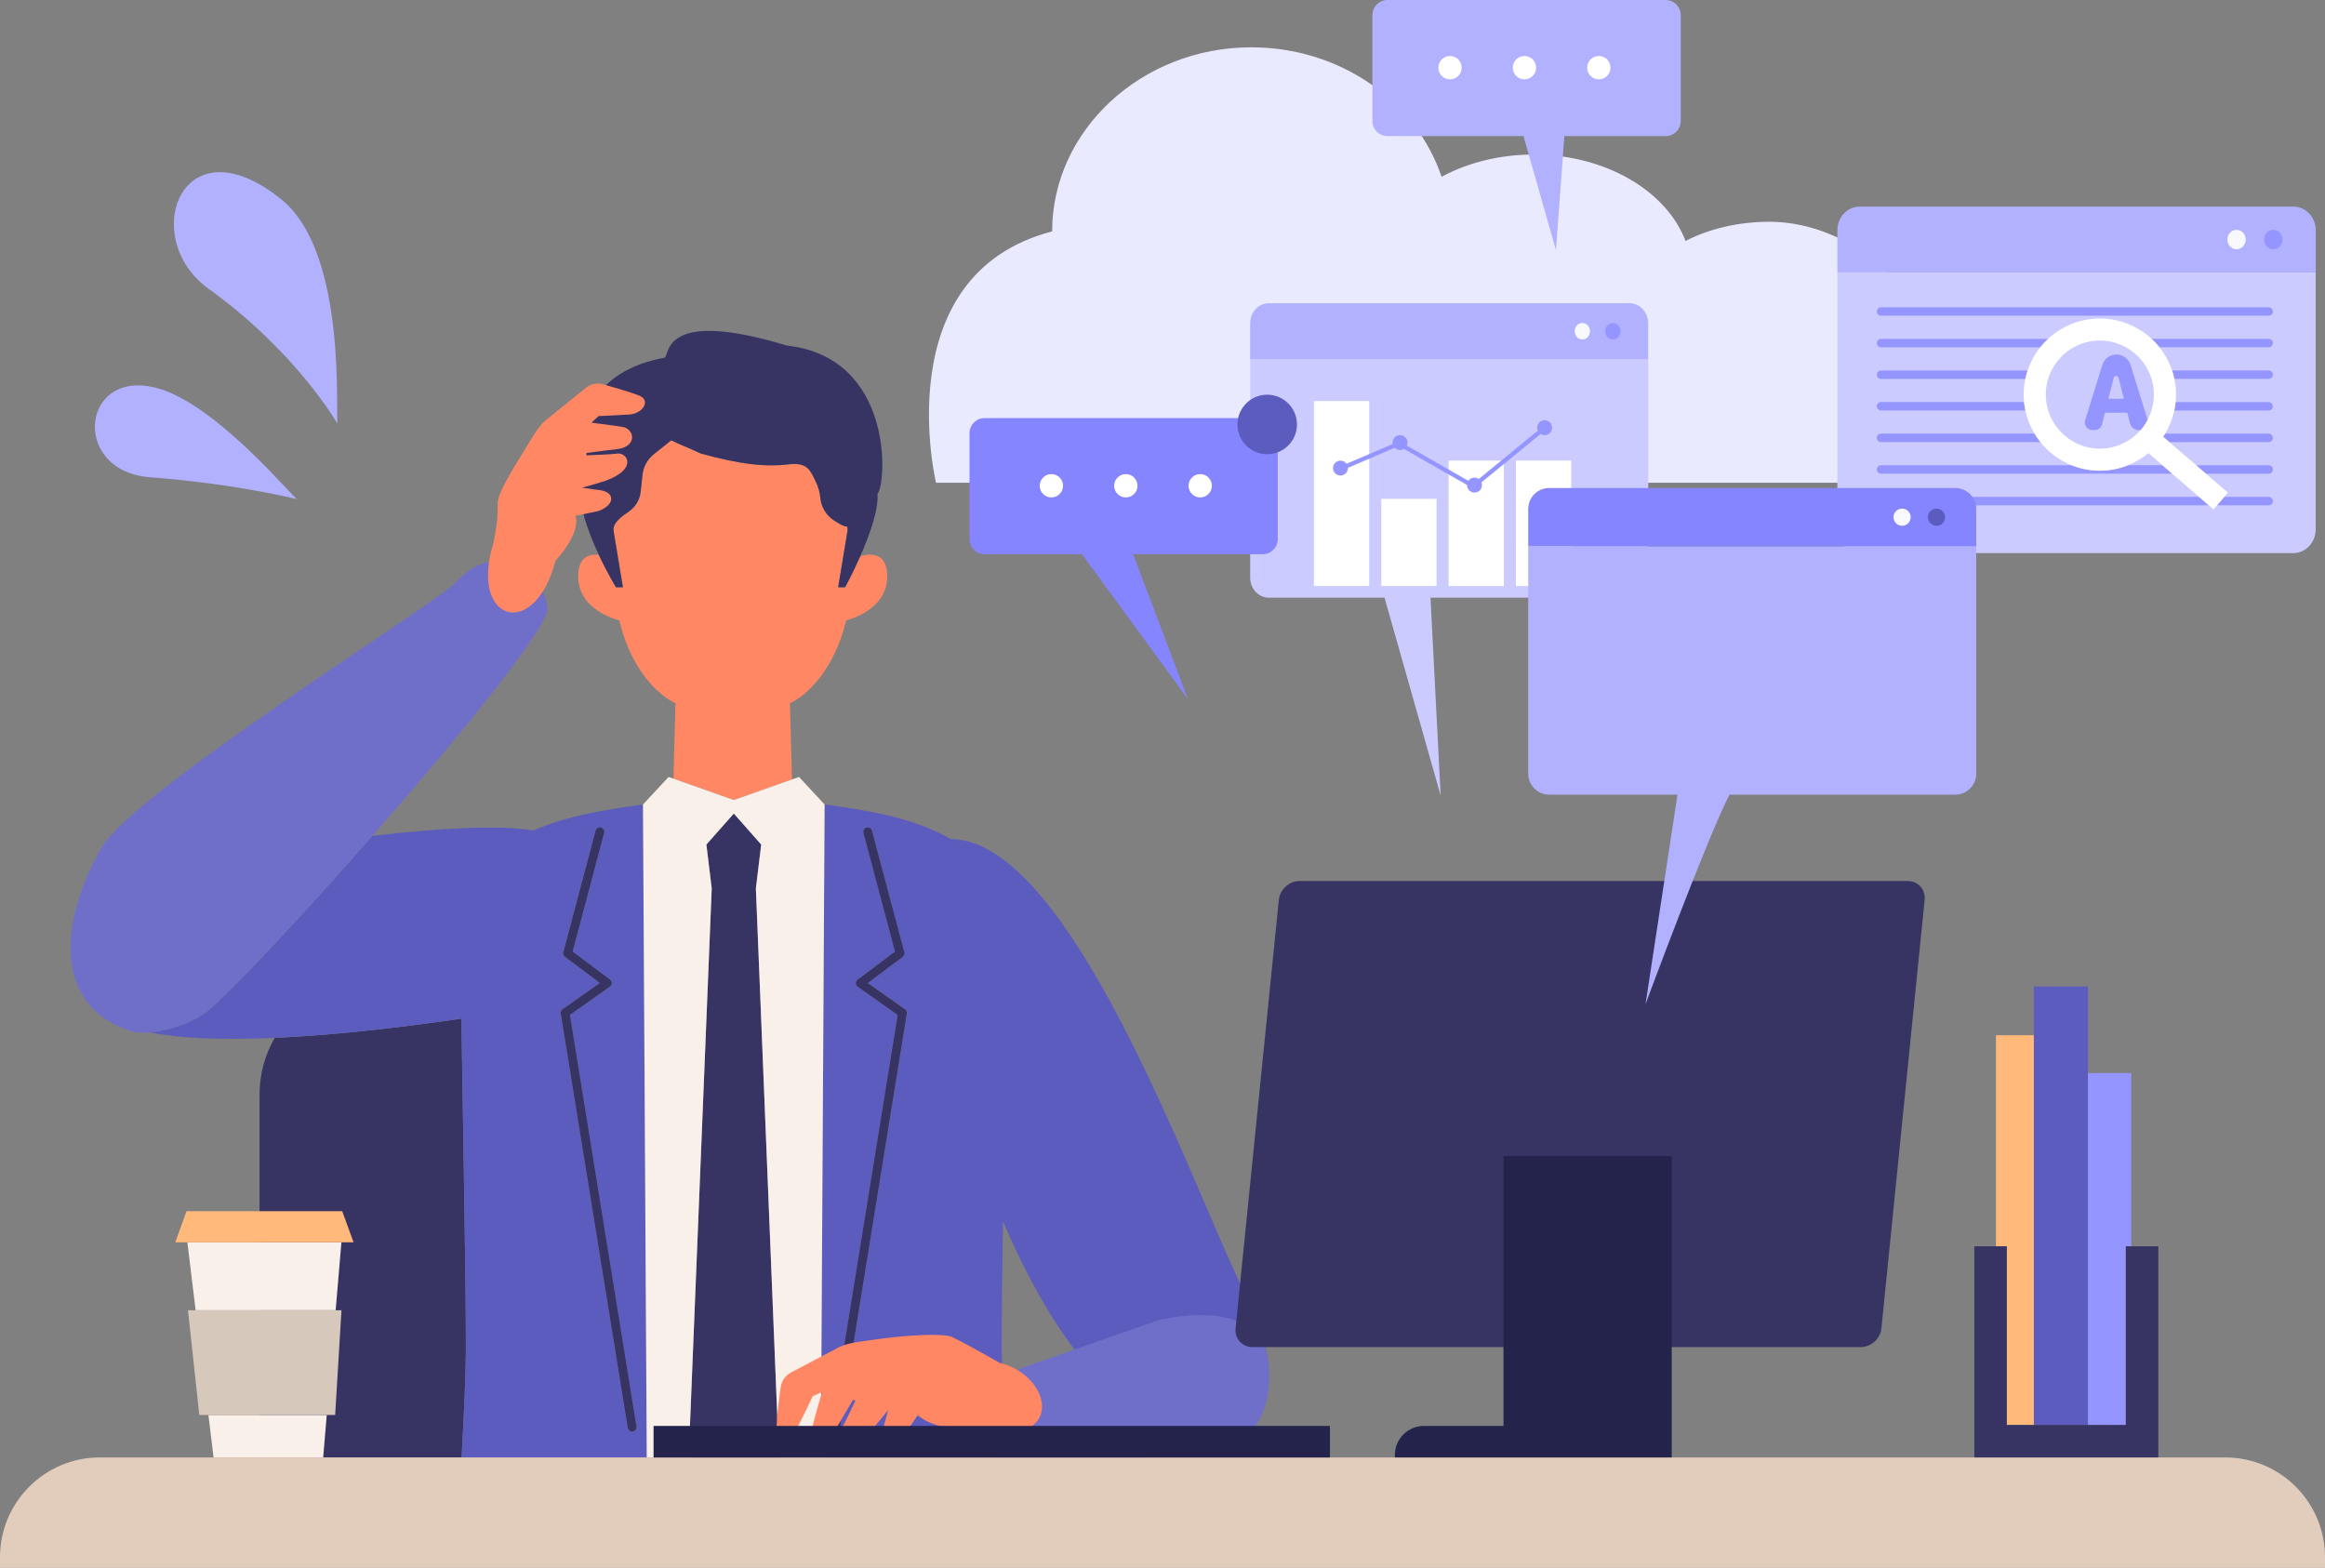 <?xml version="1.0" encoding="UTF-8"?><svg id="_レイヤー_2" xmlns="http://www.w3.org/2000/svg" viewBox="0 0 467.9 315.53"><rect x="0" y="0" width="467.9" height="315.53" fill="#808080" stroke="none"/><defs><style>.cls-1{fill:#b1b1ff;}.cls-1,.cls-2,.cls-3,.cls-4,.cls-5,.cls-6,.cls-7,.cls-8,.cls-9,.cls-10,.cls-11,.cls-12,.cls-13,.cls-14,.cls-15,.cls-16{stroke-width:0px;}.cls-2{fill:#6f6fc9;}.cls-3{fill:#d6c8ba;}.cls-4{fill:#ffb97b;}.cls-5{fill:#e2ccbc;}.cls-6{fill:#eaeaff;}.cls-7{fill:#fff;}.cls-8{fill:#8585ff;}.cls-9{fill:#9595ff;}.cls-10{fill:#373463;}.cls-11{fill:#cbcbff;}.cls-12{fill:#ff8764;}.cls-13{fill:#f8f8ff;}.cls-14{fill:#f9f0ea;}.cls-15{fill:#5c5cbf;}.cls-16{fill:#23234c;}</style></defs><g id="Layer_1"><path class="cls-10" d="m93.76,271.73c.05-11.66-.58-45.83-.9-66.74-10.01,1.48-24.26,3.28-37.59,3.88-1.93,3.38-3.04,7.28-3.04,11.45v72.99h40.67c.51-9.18.84-16.87.86-21.57Z"/><path class="cls-12" d="m173.14,111.9c-1.56,3.53-3.06,6.28-3.06,6.28h-1.4l1.87-11.29c.06-.32.02-.63-.08-.94-.48.1-1.57-.51-2.67-1.24-1.6-1.07-2.56-2.75-2.72-4.57-.08-.93-.34-2.08-.97-3.34-1.03-2.07-1.56-3.8-5.3-3.36-5,.58-9.82,0-17.78-2.17-2.81-1.3-4.42-1.88-5.94-2.66l-3.43,2.73c-1.34,1.06-2.18,2.57-2.36,4.19l-.38,3.51c-.18,1.63-1.12,3.1-2.56,4.05-1.61,1.07-3.13,2.37-2.87,3.8l1.87,11.29h-1.4s-1.69-2.75-3.45-6.52c-1.89-.21-4.15.36-4.15,4.32,0,5.83,5.64,8.13,8.28,8.89,2.34,9.93,7.89,15.08,11.3,16.66l-.41,15.17,12.15,4.3,11.71-4.14-.42-15.33c3.41-1.58,8.95-6.73,11.3-16.66,2.64-.76,8.28-3.06,8.28-8.89,0-4.9-3.46-4.62-5.41-4.07Z"/><path class="cls-10" d="m158.34,69.54c-25.73-7.82-23.49,2.39-24.61,2.39h.08c-.07.03-.14.07-.22.1-5.58.93-16.42,4.79-15.95,16.95,0,.13-.41,3.84-.94,6.95-.77,4.55,1.58,10.96,3.81,15.73,1.76,3.77,3.45,6.52,3.45,6.52h1.4l-1.87-11.29c-.26-1.43,1.26-2.73,2.87-3.8,1.44-.95,2.38-2.42,2.56-4.05l.38-3.51c.18-1.63,1.02-3.13,2.36-4.19l3.43-2.73c1.52.78,3.14,1.36,5.94,2.66,7.95,2.17,12.78,2.75,17.78,2.17,3.74-.43,4.27,1.3,5.3,3.36.63,1.26.89,2.41.97,3.34.16,1.82,1.12,3.51,2.72,4.57,1.09.73,2.19,1.34,2.67,1.24.1.31.14.62.08.94l-1.87,11.29h1.4s1.5-2.74,3.06-6.28c1.81-4.11,3.71-9.29,3.45-12.5,1.89-2.28,3.26-27.47-18.24-29.86Z"/><path class="cls-15" d="m251.48,261.96c-8.9-15.43-34.64-93.15-60.18-93.1-7.63-4.49-17.64-5.88-25.35-6.97h0s-.76,131.4-.76,131.4h37.24c-.5-9.22-.82-16.91-.84-21.57-.02-5.21.09-14.91.25-25.92,6.85,15.73,16.87,34.54,35.82,44.41,16.19,8.43,21.77-14.46,13.81-28.26Zm-68.97-57.99l-13.48,83.37c-.07.44-.45.75-.88.75-.05,0-.1,0-.14-.01-.49-.08-.82-.54-.74-1.02l13.39-82.82-8.03-5.67c-.23-.16-.37-.43-.38-.71,0-.29.13-.55.36-.73l7.51-5.63-6.34-23.88c-.13-.48.16-.96.63-1.09.48-.13.96.16,1.09.63l4.05,15.28c-.12,3.35.32,7.08,1.1,10.88l-5.99,4.5,7.49,5.28c.28.2.42.53.37.87Z"/><path class="cls-15" d="m129.4,161.9c-6.63.93-14.96,2.09-22.01,5.24-7.02-1.24-19.66-.4-32.45,1.07-13.85,15.79-27.7,30.61-32.97,35.08-2.85,2.42-7.95,4.13-11.86,4.47,16.12,3.23,45.63-.24,62.74-2.77.32,20.91.95,55.08.9,66.74-.02,4.71-.35,12.4-.86,21.57h37.26l-.76-131.4h0Zm-2.06,126.19s-.1.01-.14.01c-.43,0-.81-.31-.88-.75l-13.48-83.37c-.05-.34.09-.67.37-.87l7.49-5.28-7.01-5.26c-.29-.22-.42-.59-.33-.94l6.49-24.46c.13-.48.62-.76,1.09-.63.48.13.76.61.63,1.09l-6.34,23.88,7.51,5.63c.23.17.36.44.36.73,0,.28-.14.55-.38.71l-8.03,5.67,13.39,82.82c.08.49-.25.94-.74,1.02Z"/><polygon class="cls-10" points="153.19 169.96 152.54 169.23 147.68 163.72 142.16 169.96 143.23 178.79 138.59 293.3 156.76 293.3 152.12 178.79 153.19 169.96"/><polygon class="cls-14" points="160.8 156.36 159.38 156.86 147.68 161 135.53 156.7 134.55 156.36 129.4 161.9 129.4 161.9 130.16 293.3 138.59 293.3 143.23 178.79 142.16 169.96 142.16 169.96 147.68 163.72 152.54 169.23 153.19 169.96 152.12 178.79 156.76 293.3 165.19 293.3 165.95 161.9 165.95 161.9 160.8 156.36"/><path class="cls-10" d="m168,288.09s.1.01.14.01c.43,0,.81-.31.88-.75l13.48-83.37c.05-.34-.09-.67-.37-.87l-7.49-5.28,7.01-5.26c.29-.22.42-.59.33-.94l-6.49-24.46c-.13-.48-.61-.76-1.09-.63-.48.13-.76.61-.63,1.09l6.34,23.88-7.51,5.63c-.23.17-.36.44-.36.73,0,.28.14.55.38.71l8.03,5.67-13.39,82.82c-.08.49.25.94.74,1.02Z"/><path class="cls-10" d="m114.7,204.24l8.03-5.67c.23-.16.37-.43.38-.71,0-.29-.13-.55-.36-.73l-7.51-5.63,6.34-23.88c.13-.48-.16-.96-.63-1.09-.47-.13-.96.16-1.09.63l-6.49,24.46c-.09.35.04.72.33.94l7.01,5.26-7.49,5.28c-.28.2-.42.53-.37.87l13.48,83.37c.07.44.45.75.88.75.05,0,.09,0,.14-.01.49-.08.82-.54.74-1.02l-13.39-82.82Z"/><path class="cls-2" d="m74.94,168.21c17.88-20.38,35.76-42.39,35.23-45.94-1.18-7.84-10.62-13.84-18.59-4.94-3.47,3.88-64.46,41.78-71.2,53.32-6.74,11.54-11.7,30.98,5.92,36.86.96.32,2.3.38,3.81.25,3.91-.34,9.01-2.05,11.86-4.47,5.26-4.47,19.11-19.29,32.97-35.08Z"/><path class="cls-2" d="m232.82,265.78l-26.91,9.41s-9.03,4.13-9.92,8.59c-1.2,5.96.5,9.83,9.87,11.15l35.01-2.2s15.65.32,14.52-17.67c-.95-15.15-22.56-9.28-22.56-9.28Z"/><path class="cls-12" d="m121.21,77.31c-1.09-.31-2.29-.04-3.27.71l-8.41,6.79.04.02c-1.23,1.01-2.21,2.83-3.54,4.96-3.5,5.62-5.96,9.8-5.88,11.63.17,3.64-.89,7.99-.89,7.99-4.85,15.74,8.35,19.66,12.53,3.4,0,0,5.11-5.25,4.03-9.02l4.55-.93c3.44-1.18,3.67-4.02-.21-4.29l-3.01-.43c1.87-.51,3.82-1.07,4.72-1.39,6.57-2.39,4.32-5.75,2.36-5.47-1.02.15-4.16.28-6.24.36.02-.14.03-.3.04-.48,2.43-.32,5.12-.67,6.09-.77,3.73-.37,3.82-3.43,1.64-4.37-.28-.12-3.48-.54-6.49-.93-.08-.01-.16-.02-.24-.03l1.44-1.33s4.25-.17,6.17-.31c2.8-.21,4.29-2.81,2.11-3.75-1.5-.64-5.28-1.74-7.52-2.37Z"/><path class="cls-12" d="m157.14,279.06c.16-1.16.9-2.21,2.03-2.84l9.96-5.25v.05c1.48-.76,3.63-.95,6.21-1.34,6.82-1.04,14.61-1.43,16.32-.59,3.41,1.66,9.56,5.21,9.56,5.21,8.85,2.02,12.83,13.17,1.67,14.34-2.86.3-5.78-.32-8.39-1.26-2.39.17-6.64.02-9.81-2.56l-2.76,3.97c-2.55,2.81-5.36,1.85-4.02-1.97l.83-3.06c-1.26,1.58-2.6,3.22-3.28,3.94-4.99,5.3-7.28,1.77-6.21,0,.56-.92,1.98-3.87,2.91-5.83-.14-.04-.3-.09-.48-.16-1.31,2.19-2.75,4.62-3.25,5.51-1.89,3.42-4.86,2.24-4.86-.24,0-.31.91-3.56,1.79-6.59.02-.08.05-.16.07-.24l-1.86.83s-1.91,4-2.83,5.77c-1.35,2.59-4.45,2.94-4.45.47,0-1.7.51-5.77.83-8.17Z"/><path class="cls-5" d="m467.9,313.39c0-11.09-8.99-20.09-20.09-20.09H20.09c-11.09,0-20.09,8.99-20.09,20.09v2.14h467.9v-2.14Z"/><path class="cls-10" d="m374.46,271.1h-122.39c-2.09,0-3.62-1.7-3.41-3.79l8.7-86.22c.21-2.09,2.08-3.79,4.17-3.79h122.39c2.09,0,3.62,1.7,3.41,3.79l-8.7,86.22c-.21,2.09-2.08,3.79-4.17,3.79Z"/><path class="cls-16" d="m302.57,232.65v54.31h-16c-3.24,0-5.86,2.62-5.86,5.86v.49h55.72v-60.66h-33.85Z"/><rect class="cls-16" x="131.53" y="286.96" width="136.12" height="6.35"/><polygon class="cls-14" points="42.98 293.3 65.04 293.3 65.76 284.76 41.94 284.76 42.98 293.3"/><polygon class="cls-14" points="68.71 250.01 37.71 250.01 39.37 263.68 67.55 263.68 68.71 250.01"/><polygon class="cls-4" points="71.15 250.01 68.87 243.74 37.54 243.74 35.27 250.01 71.15 250.01"/><polygon class="cls-3" points="37.83 263.68 40.11 284.76 67.45 284.76 68.72 263.68 37.83 263.68"/><polygon class="cls-4" points="403.86 286.77 409.31 286.77 409.31 208.33 401.68 208.33 401.68 250.81 403.86 250.81 403.86 286.77"/><rect class="cls-15" x="409.31" y="198.52" width="10.89" height="88.24"/><polygon class="cls-9" points="427.82 286.77 427.82 250.81 428.91 250.81 428.91 215.95 420.2 215.95 420.2 286.77 427.82 286.77"/><polygon class="cls-10" points="427.82 250.81 427.82 286.77 403.86 286.77 403.86 250.81 397.33 250.81 397.33 293.3 434.36 293.3 434.36 250.81 427.82 250.81"/><path class="cls-1" d="m59.82,100.46c-.63,0-15.18-17.88-27-21.98-16.33-5.65-19.22,16.34-2.51,17.58,16.95,1.26,29.51,4.4,29.51,4.4Z"/><path class="cls-1" d="m67.98,85.39c-.65-.52,2.23-34.22-11.3-45.21-20.09-16.32-28.98,7.68-14.66,17.97,17.8,12.8,25.97,27.24,25.97,27.24Z"/><path class="cls-6" d="m383.93,60.09c-5.34-8.62-16.35-15.46-27.86-15.46-6.32,0-12.16,1.44-16.86,3.86-3.81-10.04-16.06-17.39-30.59-17.39-6.9,0-13.29,1.66-18.51,4.48-5.06-15.1-20.29-26.06-38.29-26.06-22.14,0-40.08,16.75-40.08,37.05-33.43,8.7-23.37,50.58-23.37,50.58h204.54s0-22.55-8.99-37.05Z"/><path class="cls-11" d="m251.59,72.29v43.95c0,2.23,1.68,4.04,3.74,4.04h23.3l11.3,39.83-2.05-39.83h40.08c2.06,0,3.74-1.81,3.74-4.04v-43.95h-80.1Z"/><path class="cls-1" d="m327.96,61.03h-72.63c-.5,0-.99.11-1.46.32-1.39.63-2.28,2.1-2.28,3.72v7.22h80.1v-7.22c0-2.23-1.68-4.04-3.74-4.04Z"/><path class="cls-13" d="m319.98,66.66c0,.92-.69,1.66-1.54,1.66s-1.54-.74-1.54-1.66.69-1.66,1.54-1.66,1.54.74,1.54,1.66Z"/><path class="cls-9" d="m326.13,66.66c0,.92-.69,1.66-1.54,1.66s-1.54-.74-1.54-1.66.69-1.66,1.54-1.66,1.54.74,1.54,1.66Z"/><rect class="cls-7" x="264.43" y="80.71" width="11.12" height="37.22"/><rect class="cls-7" x="277.98" y="100.39" width="11.12" height="17.54"/><rect class="cls-7" x="291.53" y="92.69" width="11.12" height="25.24"/><rect class="cls-7" x="305.08" y="92.69" width="11.12" height="25.24"/><path class="cls-9" d="m310.85,84.56c-.83,0-1.5.67-1.5,1.5,0,.22.05.42.13.61l-11.89,9.73c-.24-.17-.54-.28-.86-.28-.51,0-.95.25-1.23.64l-12.39-7.08c.09-.19.14-.4.14-.62,0-.83-.67-1.5-1.5-1.5s-1.5.67-1.5,1.5c0,.1.01.19.03.29l-9.29,3.98c-.27-.38-.71-.63-1.22-.63-.83,0-1.5.67-1.5,1.5s.67,1.5,1.5,1.5,1.5-.67,1.5-1.5c0-.02,0-.03,0-.05l9.42-4.04c.27.28.65.45,1.07.45.29,0,.55-.08.78-.22l12.7,7.26s0,.02,0,.03c0,.83.67,1.5,1.5,1.5s1.5-.67,1.5-1.5c0-.19-.04-.38-.11-.55l11.92-9.75c.23.15.51.24.81.24.83,0,1.5-.67,1.5-1.5s-.67-1.5-1.5-1.5Z"/><path class="cls-1" d="m461.54,41.58h-87.28c-.61,0-1.19.13-1.75.37-1.67.75-2.74,2.47-2.74,4.38v8.5h96.27v-8.5c0-2.62-2.02-4.75-4.49-4.75Z"/><path class="cls-13" d="m451.95,48.21c0,1.08-.83,1.96-1.85,1.96s-1.85-.88-1.85-1.96.83-1.96,1.85-1.96,1.85.88,1.85,1.96Z"/><path class="cls-9" d="m459.34,48.21c0,1.08-.83,1.96-1.85,1.96s-1.85-.88-1.85-1.96.83-1.96,1.85-1.96,1.85.88,1.85,1.96Z"/><path class="cls-11" d="m369.76,54.83v51.72c0,2.62,2.02,4.76,4.49,4.76h87.28c2.48,0,4.49-2.13,4.49-4.76v-51.72h-96.27Z"/><path class="cls-9" d="m378.55,63.54h78.01c.47,0,.85-.38.85-.85s-.38-.85-.85-.85h-78.01c-.47,0-.85.38-.85.85s.38.85.85.85Z"/><path class="cls-9" d="m378.55,69.9h32.04c.48-.61,1.01-1.18,1.58-1.7h-33.62c-.47,0-.85.38-.85.85s.38.85.85.85Z"/><path class="cls-9" d="m456.56,68.19h-23.55c.57.53,1.09,1.1,1.58,1.7h21.97c.47,0,.85-.38.85-.85s-.38-.85-.85-.85Z"/><path class="cls-9" d="m378.55,76.26h29.05c.12-.58.28-1.15.47-1.7h-29.51c-.47,0-.85.38-.85.85s.38.85.85.85Z"/><path class="cls-9" d="m456.56,74.55h-19.44c.19.56.34,1.12.47,1.7h18.98c.47,0,.85-.38.85-.85s-.38-.85-.85-.85Z"/><path class="cls-9" d="m456.56,80.91h-18.73c-.06.57-.15,1.14-.27,1.71h18.99c.47,0,.85-.38.85-.85s-.38-.85-.85-.85Z"/><path class="cls-9" d="m378.55,82.61h29.06c-.12-.56-.21-1.13-.27-1.71h-28.79c-.47,0-.85.38-.85.85s.38.85.85.85Z"/><path class="cls-9" d="m456.56,88.97c.47,0,.85-.38.85-.85s-.38-.85-.85-.85h-20.82c-.13.21-.27.42-.41.63l1.25,1.08h19.98Z"/><path class="cls-9" d="m378.55,88.97h32.08c-.43-.54-.83-1.11-1.19-1.71h-30.89c-.47,0-.85.38-.85.85s.38.85.85.85Z"/><path class="cls-9" d="m456.56,95.33c.47,0,.85-.38.85-.85s-.38-.85-.85-.85h-14.59l1.97,1.71h12.62Z"/><path class="cls-9" d="m428.28,93.63c-1.79.72-3.72,1.1-5.69,1.1s-3.93-.39-5.7-1.1h-38.34c-.47,0-.85.38-.85.85s.38.85.85.85h58.6l-1.97-1.71h-6.89Z"/><path class="cls-9" d="m456.56,101.69c.47,0,.85-.38.85-.85s-.38-.85-.85-.85h-8.91l-1.47,1.7h10.38Z"/><path class="cls-9" d="m378.55,99.99c-.47,0-.85.38-.85.85s.38.85.85.85h65.96l-1.97-1.7h-63.98Z"/><path class="cls-9" d="m432.12,84.23l-3.35-10.8c-.39-1.24-1.54-2.09-2.84-2.09h0c-1.3,0-2.45.85-2.84,2.09l-3.46,11.14c-.31.99.43,1.99,1.47,1.99h.44c.7,0,1.32-.48,1.49-1.16l.59-2.34h4.5l.52,2.06c.21.82.92,1.44,1.77,1.44,1.21,0,2.08-1.18,1.72-2.33Zm-7.81-3.99l.33-1.29c.23-.91.49-1.91.74-2.92.12-.51.85-.51.97,0,.25,1,.5,2.02.75,2.92l.33,1.29h-3.11Z"/><path class="cls-7" d="m443.94,95.33l-1.97-1.71-5.39-4.65-1.25-1.08h0c.14-.21.28-.41.41-.63.86-1.44,1.48-3.01,1.83-4.65.12-.56.21-1.13.27-1.71.05-.5.08-1,.08-1.5,0-1.08-.11-2.14-.33-3.15-.12-.58-.28-1.15-.47-1.7-.57-1.7-1.43-3.27-2.53-4.65-.48-.61-1.01-1.18-1.58-1.7-2.74-2.54-6.4-4.1-10.42-4.1s-7.68,1.56-10.42,4.1c-.57.53-1.09,1.1-1.58,1.7-1.1,1.38-1.96,2.95-2.53,4.65-.19.56-.34,1.12-.47,1.7-.21,1.02-.33,2.07-.33,3.15,0,.51.03,1.01.07,1.5.06.58.15,1.15.27,1.71.36,1.67.98,3.23,1.84,4.65.36.6.76,1.16,1.19,1.71,1.64,2.05,3.79,3.66,6.26,4.65,1.76.71,3.68,1.1,5.7,1.1s3.9-.38,5.69-1.1c1.47-.59,2.85-1.41,4.08-2.43l2.81,2.43,1.97,1.71,5.39,4.65,1.97,1.7.96.83.71-.83,1.47-1.7.72-.83-4.43-3.83Zm-16.17-6.36c-1.57.85-3.35,1.32-5.17,1.32s-3.64-.48-5.18-1.32c-.85-.46-1.63-1.04-2.33-1.71-1.32-1.27-2.33-2.86-2.89-4.65-.17-.55-.3-1.12-.38-1.71-.07-.49-.11-.99-.11-1.5,0-1.1.16-2.15.47-3.15.18-.59.41-1.16.68-1.7.98-1.96,2.54-3.59,4.46-4.65,1.56-.87,3.36-1.37,5.27-1.37s3.71.5,5.27,1.37c1.91,1.07,3.47,2.69,4.46,4.65.27.54.5,1.11.68,1.7.3,1,.47,2.06.47,3.15,0,.51-.05,1.01-.11,1.5-.08.58-.2,1.15-.38,1.71-.46,1.48-1.22,2.87-2.27,4.04-.19.21-.39.41-.6.61-.71.67-1.49,1.25-2.34,1.71Z"/><path class="cls-1" d="m307.55,109.94v45.77c0,2.32,1.89,4.21,4.21,4.21h25.83l-6.44,42.2s12.43-33.6,16.91-42.2h45.44c2.32,0,4.21-1.89,4.21-4.21v-45.77h-90.16Z"/><path class="cls-8" d="m393.5,98.21h-81.74c-.57,0-1.12.11-1.64.33-1.56.66-2.57,2.18-2.57,3.88v7.52h90.16v-7.52c0-2.32-1.89-4.21-4.21-4.21Z"/><path class="cls-13" d="m384.52,104.08c0,.96-.77,1.73-1.73,1.73s-1.73-.77-1.73-1.73.77-1.73,1.73-1.73,1.73.77,1.73,1.73Z"/><path class="cls-15" d="m391.45,104.08c0,.96-.77,1.73-1.73,1.73s-1.73-.77-1.73-1.73.77-1.73,1.73-1.73,1.73.77,1.73,1.73Z"/><path class="cls-8" d="m254.12,84.14h-55.97c-1.68,0-3.04,1.36-3.04,3.04v21.31c0,1.68,1.36,3.04,3.04,3.04h19.59l21.32,29.13-11.02-29.13h26.07c1.68,0,3.04-1.36,3.04-3.04v-21.31c0-1.68-1.36-3.04-3.04-3.04Z"/><path class="cls-7" d="m213.94,97.76c0,1.3-1.05,2.35-2.35,2.35s-2.35-1.05-2.35-2.35,1.05-2.35,2.35-2.35,2.35,1.05,2.35,2.35Z"/><path class="cls-7" d="m228.92,97.76c0,1.3-1.05,2.35-2.35,2.35s-2.35-1.05-2.35-2.35,1.05-2.35,2.35-2.35,2.35,1.05,2.35,2.35Z"/><path class="cls-7" d="m243.89,97.76c0,1.3-1.05,2.35-2.35,2.35s-2.35-1.05-2.35-2.35,1.05-2.35,2.35-2.35,2.35,1.05,2.35,2.35Z"/><circle class="cls-15" cx="255.02" cy="85.42" r="5.99"/><path class="cls-1" d="m335.2,0h-55.97c-1.68,0-3.04,1.36-3.04,3.04v21.31c0,1.68,1.36,3.04,3.04,3.04h27.37l6.53,22.93,1.7-22.93h20.37c1.68,0,3.04-1.36,3.04-3.04V3.04c0-1.68-1.36-3.04-3.04-3.04Z"/><path class="cls-7" d="m319.41,13.62c0,1.3,1.05,2.35,2.35,2.35s2.35-1.05,2.35-2.35-1.05-2.35-2.35-2.35-2.35,1.05-2.35,2.35Z"/><path class="cls-7" d="m304.44,13.62c0,1.3,1.05,2.35,2.35,2.35s2.35-1.05,2.35-2.35-1.05-2.35-2.35-2.35-2.35,1.05-2.35,2.35Z"/><path class="cls-7" d="m289.46,13.62c0,1.3,1.05,2.35,2.35,2.35s2.35-1.05,2.35-2.35-1.05-2.35-2.35-2.35-2.35,1.05-2.35,2.35Z"/></g></svg>
